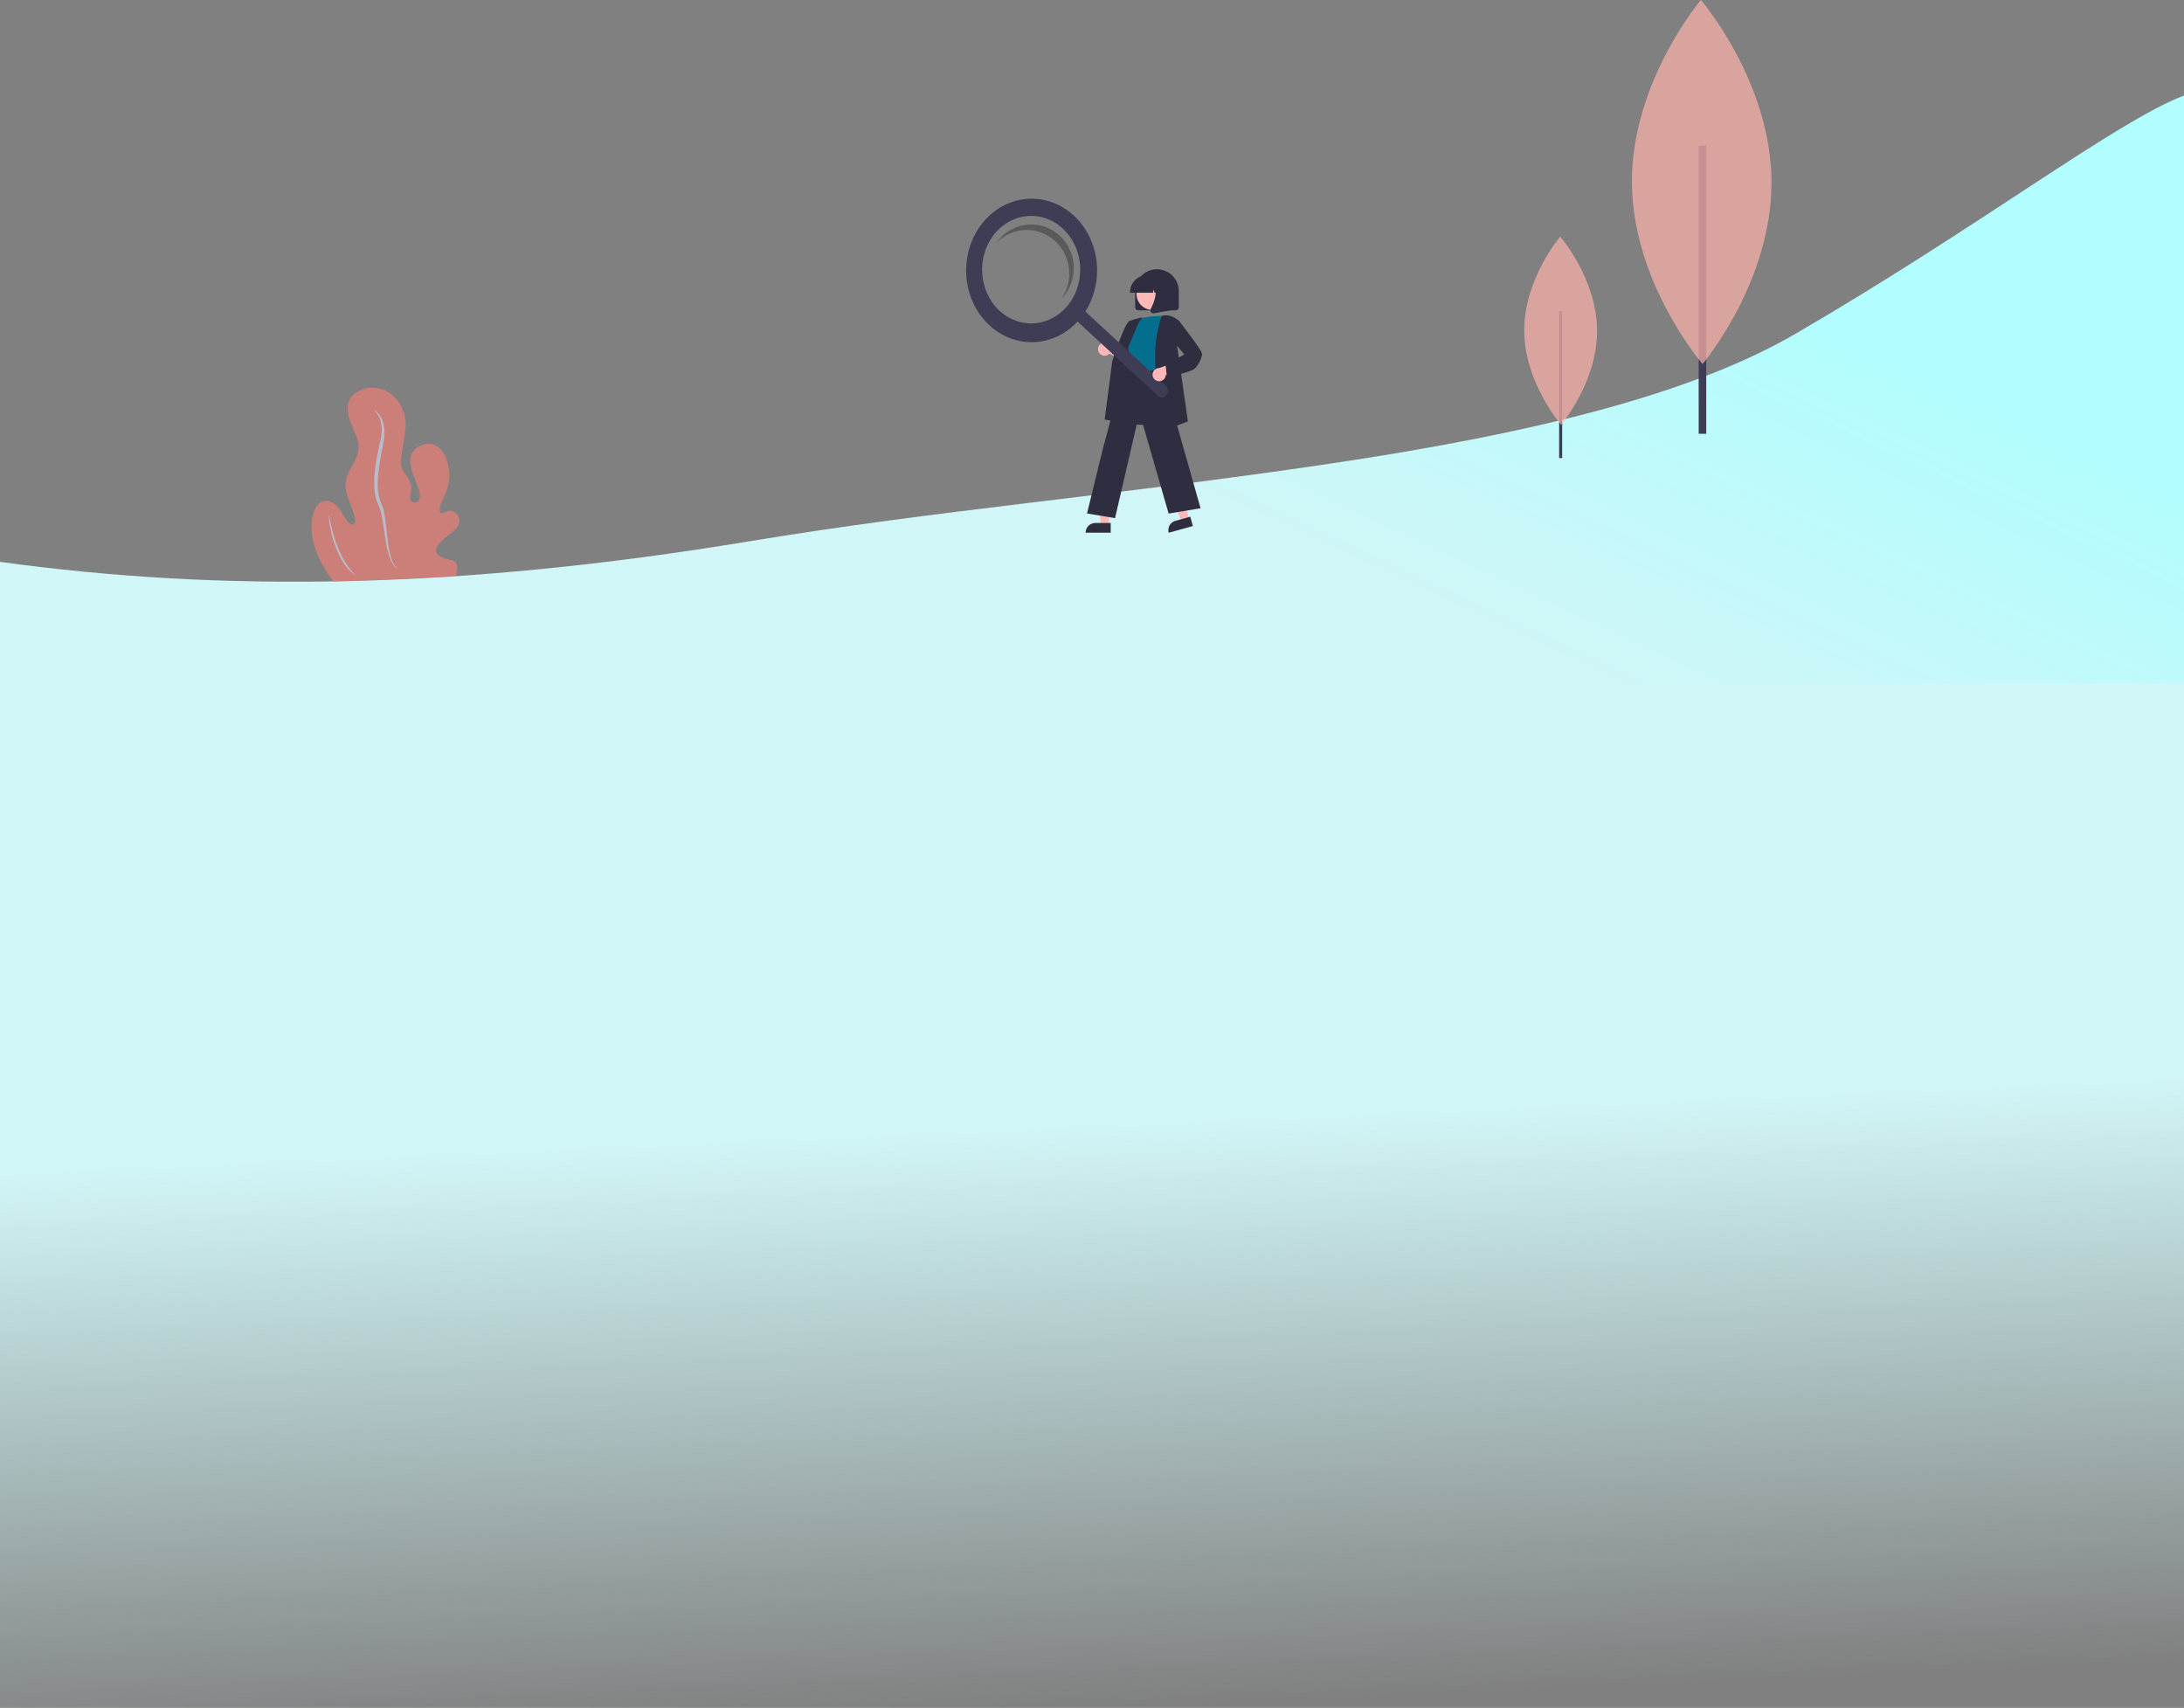 <svg width="1440" height="1126" viewBox="0 0 1440 1126" fill="none" xmlns="http://www.w3.org/2000/svg">
<rect x="0" y="0" width="1440" height="1126" fill="#808080" stroke="none"/>
<path d="M1184 219.971C1305 149.615 1396 79.589 1440 63V451.54L0 461.717V370.434C146 390.504 302 388.711 495 356.726C617.644 336.4 732 327.164 876 305.835C1020 284.506 1119.14 257.683 1184 219.971Z" fill="url(#paint0_linear)"/>
<rect width="1440" height="675.409" transform="matrix(-1 0 0 1 1440 450.591)" fill="url(#paint1_linear)"/>
<g opacity="0.6">
<path d="M219.967 383.539C219.967 383.539 203.803 364.003 205.481 344.815C207.159 325.627 219.662 327.387 225.674 338.414C231.687 349.466 236.578 347.697 232.845 337.227C229.113 326.758 224.7 320.044 231.052 309.196C237.403 298.347 237.907 293.842 233.698 284.577C229.464 275.312 224.106 262.167 239.111 256.767C254.116 251.368 269.875 265.355 267.146 284.638C264.418 303.946 262.375 306.124 267.563 313.005C272.75 319.887 270.839 322.89 270.341 327.545C269.844 332.2 277.362 332.963 276.917 326.459C276.472 319.955 266.335 305.023 272.52 297.581C278.681 290.141 291.395 289.524 295.334 305.954C299.296 322.383 289.195 330.268 289.953 336.23C290.735 342.191 295.929 332.878 301.074 338.779C306.22 344.68 299.863 349.761 295.165 353.26C290.469 356.785 283.44 363.003 290.57 367.032C297.674 371.036 304.06 366.633 300.388 380.113L219.967 383.539Z" fill="#FF7F75"/>
<path d="M246.644 270.299C247.159 270.554 247.605 270.888 248.052 271.247C248.499 271.605 248.9 271.991 249.278 272.428C250.058 273.277 250.722 274.231 251.27 275.265C252.366 277.334 253.017 279.649 253.309 282.004C253.346 282.305 253.381 282.58 253.394 282.882C253.407 283.183 253.443 283.459 253.456 283.761L253.493 284.641L253.483 285.522L253.478 285.976L253.448 286.405L253.414 287.288C253.343 287.871 253.32 288.451 253.248 289.033C253.177 289.616 253.106 290.198 252.986 290.757L252.831 291.62L252.675 292.458L252.025 295.785C251.182 300.228 250.364 304.671 249.761 309.104C249.183 313.562 248.846 318.034 249.153 322.428C249.224 323.534 249.342 324.612 249.531 325.686C249.697 326.762 249.935 327.835 250.242 328.855C250.551 329.899 250.905 330.892 251.354 331.855C251.856 332.942 252.264 334.083 252.576 335.203C253.2 337.468 253.609 339.743 253.946 342.021C254.283 344.298 254.547 346.554 254.787 348.81C255.267 353.323 255.724 357.837 256.537 362.286C256.632 362.836 256.752 363.385 256.871 363.934C256.99 364.483 257.11 365.032 257.253 365.58C257.372 366.129 257.539 366.651 257.682 367.199C257.765 367.472 257.848 367.721 257.932 367.994C258.015 368.267 258.099 368.541 258.205 368.788L258.503 369.582C258.611 369.854 258.717 370.101 258.824 370.349C259.038 370.868 259.299 371.361 259.536 371.855C260.08 372.814 260.696 373.745 261.45 374.544L261.289 374.727C260.465 373.956 259.755 373.054 259.139 372.123C258.546 371.141 257.999 370.132 257.569 369.067C256.664 366.965 256.042 364.75 255.491 362.507C254.413 358.044 253.812 353.511 253.141 349.031C252.805 346.779 252.494 344.551 252.112 342.325C251.729 340.1 251.253 337.929 250.636 335.84C250.303 334.796 249.925 333.805 249.476 332.842C248.951 331.781 248.519 330.641 248.183 329.522C247.823 328.379 247.558 327.231 247.341 326.082C247.124 324.933 246.978 323.755 246.88 322.576C246.489 317.908 246.843 313.258 247.392 308.701C247.966 304.143 248.806 299.65 249.768 295.201C250.009 294.083 250.25 292.989 250.514 291.87L250.718 291.03L250.9 290.216C251.021 289.682 251.118 289.149 251.214 288.591C251.312 288.058 251.384 287.501 251.457 286.969L251.543 286.159C251.579 285.881 251.591 285.603 251.604 285.351C251.702 284.264 251.679 283.156 251.656 282.074C251.61 280.993 251.491 279.89 251.254 278.817C251.016 277.744 250.732 276.699 250.305 275.684C250.092 275.19 249.855 274.696 249.594 274.203C249.333 273.711 249.05 273.269 248.742 272.804C248.129 271.923 247.373 271.074 246.53 270.43L246.644 270.299Z" fill="#DCE5FE"/>
<path d="M216.987 340.043C217.594 343.594 218.392 347.111 219.331 350.572C219.812 352.289 220.317 354.006 220.87 355.72C221.008 356.142 221.17 356.563 221.308 356.986C221.446 357.408 221.608 357.829 221.77 358.251C222.069 359.094 222.392 359.912 222.716 360.754C223.063 361.57 223.386 362.413 223.756 363.203C224.103 364.02 224.496 364.809 224.867 365.624C225.654 367.202 226.489 368.779 227.392 370.277C228.297 371.8 229.294 373.243 230.338 374.66C231.405 376.05 232.566 377.385 233.796 378.668L233.637 378.876C232.247 377.802 230.946 376.548 229.739 375.239C228.553 373.879 227.462 372.465 226.461 370.946C225.485 369.426 224.554 367.854 223.766 366.25C223.371 365.436 222.977 364.622 222.605 363.781C222.234 362.966 221.909 362.098 221.562 361.257C221.238 360.414 220.914 359.571 220.613 358.703C220.451 358.282 220.312 357.834 220.174 357.412C220.036 356.99 219.897 356.542 219.759 356.12C219.229 354.379 218.771 352.636 218.36 350.865C217.561 347.323 216.953 343.747 216.726 340.105L216.987 340.043Z" fill="#DCE5FE"/>
</g>
<path d="M1125 96H1120V286H1125V96Z" fill="#3F3D56"/>
<path opacity="0.7" d="M1168 119.784C1168.3 186.058 1122.54 240 1122.54 240C1122.54 240 1076.3 186.49 1076 120.216C1075.7 53.942 1121.46 0 1121.46 0C1121.46 0 1167.7 53.51 1168 119.784Z" fill="#FFB2AC"/>
<path d="M1030 205H1028V302H1030V205Z" fill="#3F3D56"/>
<path opacity="0.7" d="M1053 217.888C1053.16 252.13 1029.28 280 1029.28 280C1029.28 280 1005.16 252.353 1005 218.112C1004.84 183.87 1028.72 156 1028.72 156C1028.72 156 1052.84 183.647 1053 217.888Z" fill="#FFB2AC"/>
<path d="M748.449 202.652V191.913C748.449 188.096 749.965 184.436 752.664 181.737C755.363 179.039 759.023 177.522 762.839 177.522C766.656 177.522 770.316 179.039 773.015 181.737C775.714 184.436 777.23 188.096 777.23 191.913V202.652C777.229 203.164 777.025 203.656 776.663 204.018C776.3 204.38 775.809 204.584 775.297 204.585H750.382C749.87 204.584 749.378 204.38 749.016 204.018C748.654 203.656 748.45 203.164 748.449 202.652Z" fill="#2F2E41"/>
<path d="M784.118 342.407L779.042 343.811L771.209 324.903L778.7 322.83L784.118 342.407Z" fill="#FFB8B8"/>
<path d="M775.015 343.365L784.803 340.656L786.509 346.819L770.557 351.233C770.333 350.424 770.271 349.579 770.374 348.745C770.476 347.912 770.742 347.107 771.156 346.376C771.57 345.645 772.124 345.003 772.786 344.487C773.448 343.97 774.205 343.589 775.015 343.365V343.365Z" fill="#2F2E41"/>
<path d="M731.202 346.311H725.935L723.43 325.998H731.203L731.202 346.311Z" fill="#FFB8B8"/>
<path d="M722.174 344.807H732.331V351.201H715.779C715.779 350.362 715.945 349.53 716.266 348.754C716.587 347.978 717.058 347.273 717.652 346.68C718.246 346.086 718.951 345.615 719.727 345.293C720.503 344.972 721.334 344.807 722.174 344.807V344.807Z" fill="#2F2E41"/>
<path d="M724.852 232.789C725.228 233.296 725.711 233.715 726.266 234.016C726.822 234.316 727.436 234.492 728.066 234.529C728.697 234.567 729.328 234.466 729.915 234.233C730.502 234 731.031 233.642 731.464 233.183L745.464 239.479L744.19 231.605L731.091 226.833C730.272 226.156 729.232 225.803 728.17 225.841C727.107 225.879 726.096 226.305 725.327 227.04C724.557 227.774 724.084 228.764 723.997 229.824C723.91 230.884 724.214 231.938 724.852 232.789H724.852Z" fill="#FFB8B8"/>
<path d="M753.938 280.143C749.539 280.143 744.986 279.487 741.159 277.539C739.127 276.525 737.327 275.102 735.87 273.361C734.413 271.619 733.332 269.595 732.693 267.416C730.699 261.102 733.213 254.899 735.645 248.9C737.151 245.183 738.574 241.672 738.944 238.211L739.073 236.982C739.648 231.463 740.144 226.697 742.894 224.909C744.32 223.983 746.236 223.93 748.754 224.747L772.399 232.429L771.53 277.313L771.386 277.361C771.262 277.403 762.927 280.143 753.938 280.143Z" fill="#2F2E41"/>
<path d="M748.341 210.774C748.341 210.774 759.94 207.337 768.96 208.626C768.96 208.626 763.806 236.977 765.524 246.427C767.242 255.878 735.669 250.079 742.113 241.058L744.261 230.319C744.261 230.319 739.965 226.023 743.831 220.869L748.341 210.774Z" fill="#046E8F"/>
<path d="M742.636 279.291L728.342 276.611L733.332 238.206C733.668 237.133 741.399 212.8 744.91 211.484C747.459 210.586 750.066 209.861 752.713 209.316L753.222 209.214L750.355 213.513L738.944 240.857L742.636 279.291Z" fill="#2F2E41"/>
<path d="M735.19 341.605L716.721 338.527L727.085 296.205L742.508 238.327L742.66 239.355C742.672 239.431 744.113 246.992 765.491 243.637L765.679 243.608L765.731 243.791L791.57 335.089L770.526 338.596L751.332 271.986L735.19 341.605Z" fill="#2F2E41"/>
<path d="M760.787 286.479L760.799 286.154C760.812 285.793 762.082 249.911 761.658 235.48C761.232 221 765.92 208.46 765.967 208.335L766.005 208.234L766.109 208.205C772.174 206.472 777.436 211.643 777.488 211.696L777.562 211.77L775.835 226.021L783.23 277.844L760.787 286.479Z" fill="#2F2E41"/>
<path d="M759.882 204.335C765.709 204.335 770.433 199.612 770.433 193.785C770.433 187.958 765.709 183.234 759.882 183.234C754.056 183.234 749.332 187.958 749.332 193.785C749.332 199.612 754.056 204.335 759.882 204.335Z" fill="#FFB8B8"/>
<path d="M745.045 192.772C745.048 189.754 746.249 186.861 748.383 184.727C750.517 182.592 753.41 181.392 756.428 181.389H758.576C761.594 181.392 764.488 182.592 766.622 184.727C768.756 186.861 769.956 189.754 769.959 192.772V192.987H765.42L763.872 188.652L763.563 192.987H761.217L760.436 190.8L760.279 192.987H745.045V192.772Z" fill="#2F2E41"/>
<path d="M758.843 205.792C758.63 205.504 758.503 205.161 758.476 204.803C758.449 204.445 758.524 204.087 758.692 203.77C760.968 199.441 764.155 191.442 759.925 186.509L759.621 186.154H771.901V204.591L760.745 206.559C760.632 206.579 760.518 206.589 760.403 206.589C760.099 206.589 759.798 206.517 759.527 206.379C759.256 206.24 759.022 206.039 758.843 205.792Z" fill="#2F2E41"/>
<path d="M708.033 142.151C701.635 136.237 693.806 132.488 685.498 131.36C677.19 130.231 668.762 131.772 661.24 135.795C653.717 139.817 647.424 146.149 643.126 154.018C638.828 161.887 636.711 170.955 637.032 180.118C637.353 189.281 640.099 198.144 644.935 205.629C649.77 213.114 656.488 218.898 664.271 222.277C672.053 225.657 680.564 226.485 688.768 224.662C696.972 222.839 704.516 218.444 710.481 212.01L763.451 260.97C764.257 261.716 765.301 262.081 766.353 261.985C767.404 261.888 768.378 261.338 769.059 260.455C769.741 259.572 770.074 258.429 769.986 257.277C769.898 256.125 769.396 255.059 768.59 254.312L768.584 254.307L715.614 205.347C721.767 195.673 724.401 183.831 722.999 172.141C721.596 160.45 716.259 149.755 708.033 142.151V142.151ZM704.618 200.633C700.492 205.99 695.007 209.886 688.859 211.829C682.711 213.772 676.175 213.674 670.077 211.548C663.98 209.422 658.595 205.363 654.604 199.885C650.612 194.406 648.193 187.754 647.653 180.77C647.113 173.785 648.476 166.782 651.569 160.646C654.662 154.51 659.347 149.517 665.031 146.298C670.715 143.078 677.143 141.777 683.502 142.56C689.861 143.342 695.865 146.172 700.756 150.692H700.756C704.003 153.694 706.679 157.366 708.63 161.5C710.582 165.634 711.771 170.149 712.129 174.786C712.488 179.424 712.009 184.093 710.72 188.528C709.432 192.963 707.358 197.076 704.618 200.633V200.633Z" fill="#3F3D56"/>
<path opacity="0.3" d="M695.047 158.374C700.439 163.026 703.922 169.58 704.806 176.736C705.689 183.891 703.908 191.125 699.816 197C700.354 196.447 700.873 195.867 701.375 195.262C703.755 192.378 705.556 189.043 706.676 185.448C707.795 181.852 708.211 178.067 707.9 174.307C707.588 170.547 706.555 166.887 704.86 163.535C703.165 160.184 700.84 157.206 698.019 154.773C695.199 152.34 691.937 150.498 688.42 149.354C684.903 148.209 681.199 147.784 677.522 148.103C673.844 148.421 670.264 149.477 666.985 151.21C663.707 152.943 660.794 155.319 658.414 158.203C657.913 158.81 657.442 159.431 657 160.066C661.977 154.954 668.652 151.942 675.7 151.629C682.749 151.315 689.655 153.723 695.047 158.374V158.374Z" fill="black"/>
<path d="M763.269 251.233C763.882 251.383 764.521 251.397 765.14 251.273C765.759 251.15 766.344 250.892 766.853 250.518C767.362 250.144 767.782 249.663 768.085 249.109C768.388 248.555 768.566 247.941 768.605 247.31L783.396 243.205L777.384 237.963L764.26 242.665C763.197 242.668 762.172 243.061 761.379 243.77C760.586 244.478 760.081 245.453 759.958 246.509C759.836 247.565 760.106 248.629 760.716 249.5C761.326 250.371 762.234 250.988 763.269 251.233V251.233Z" fill="#FFB8B8"/>
<path d="M769.418 249.06L768.518 240.509L780.873 233.692L772.817 223.941L774.132 212.988L777.405 211.585L777.507 211.716C779.05 213.7 792.587 231.167 792.587 233.326C792.587 235.543 789.997 242.056 786.454 243.827C783.037 245.536 770.203 248.857 769.659 248.998L769.418 249.06Z" fill="#2F2E41"/>
<defs>
<linearGradient id="paint0_linear" x1="1364" y1="94.28" x2="1170.75" y2="509.905" gradientUnits="userSpaceOnUse">
<stop offset="0.378" stop-color="#B1FDFF"/>
<stop offset="1" stop-color="#D1F6F7"/>
</linearGradient>
<linearGradient id="paint1_linear" x1="720" y1="-3.73265e-06" x2="690.634" y2="675.22" gradientUnits="userSpaceOnUse">
<stop offset="0.43" stop-color="#D1F6F7"/>
<stop offset="1" stop-color="#D1F6F7" stop-opacity="0"/>
</linearGradient>
</defs>
</svg>
